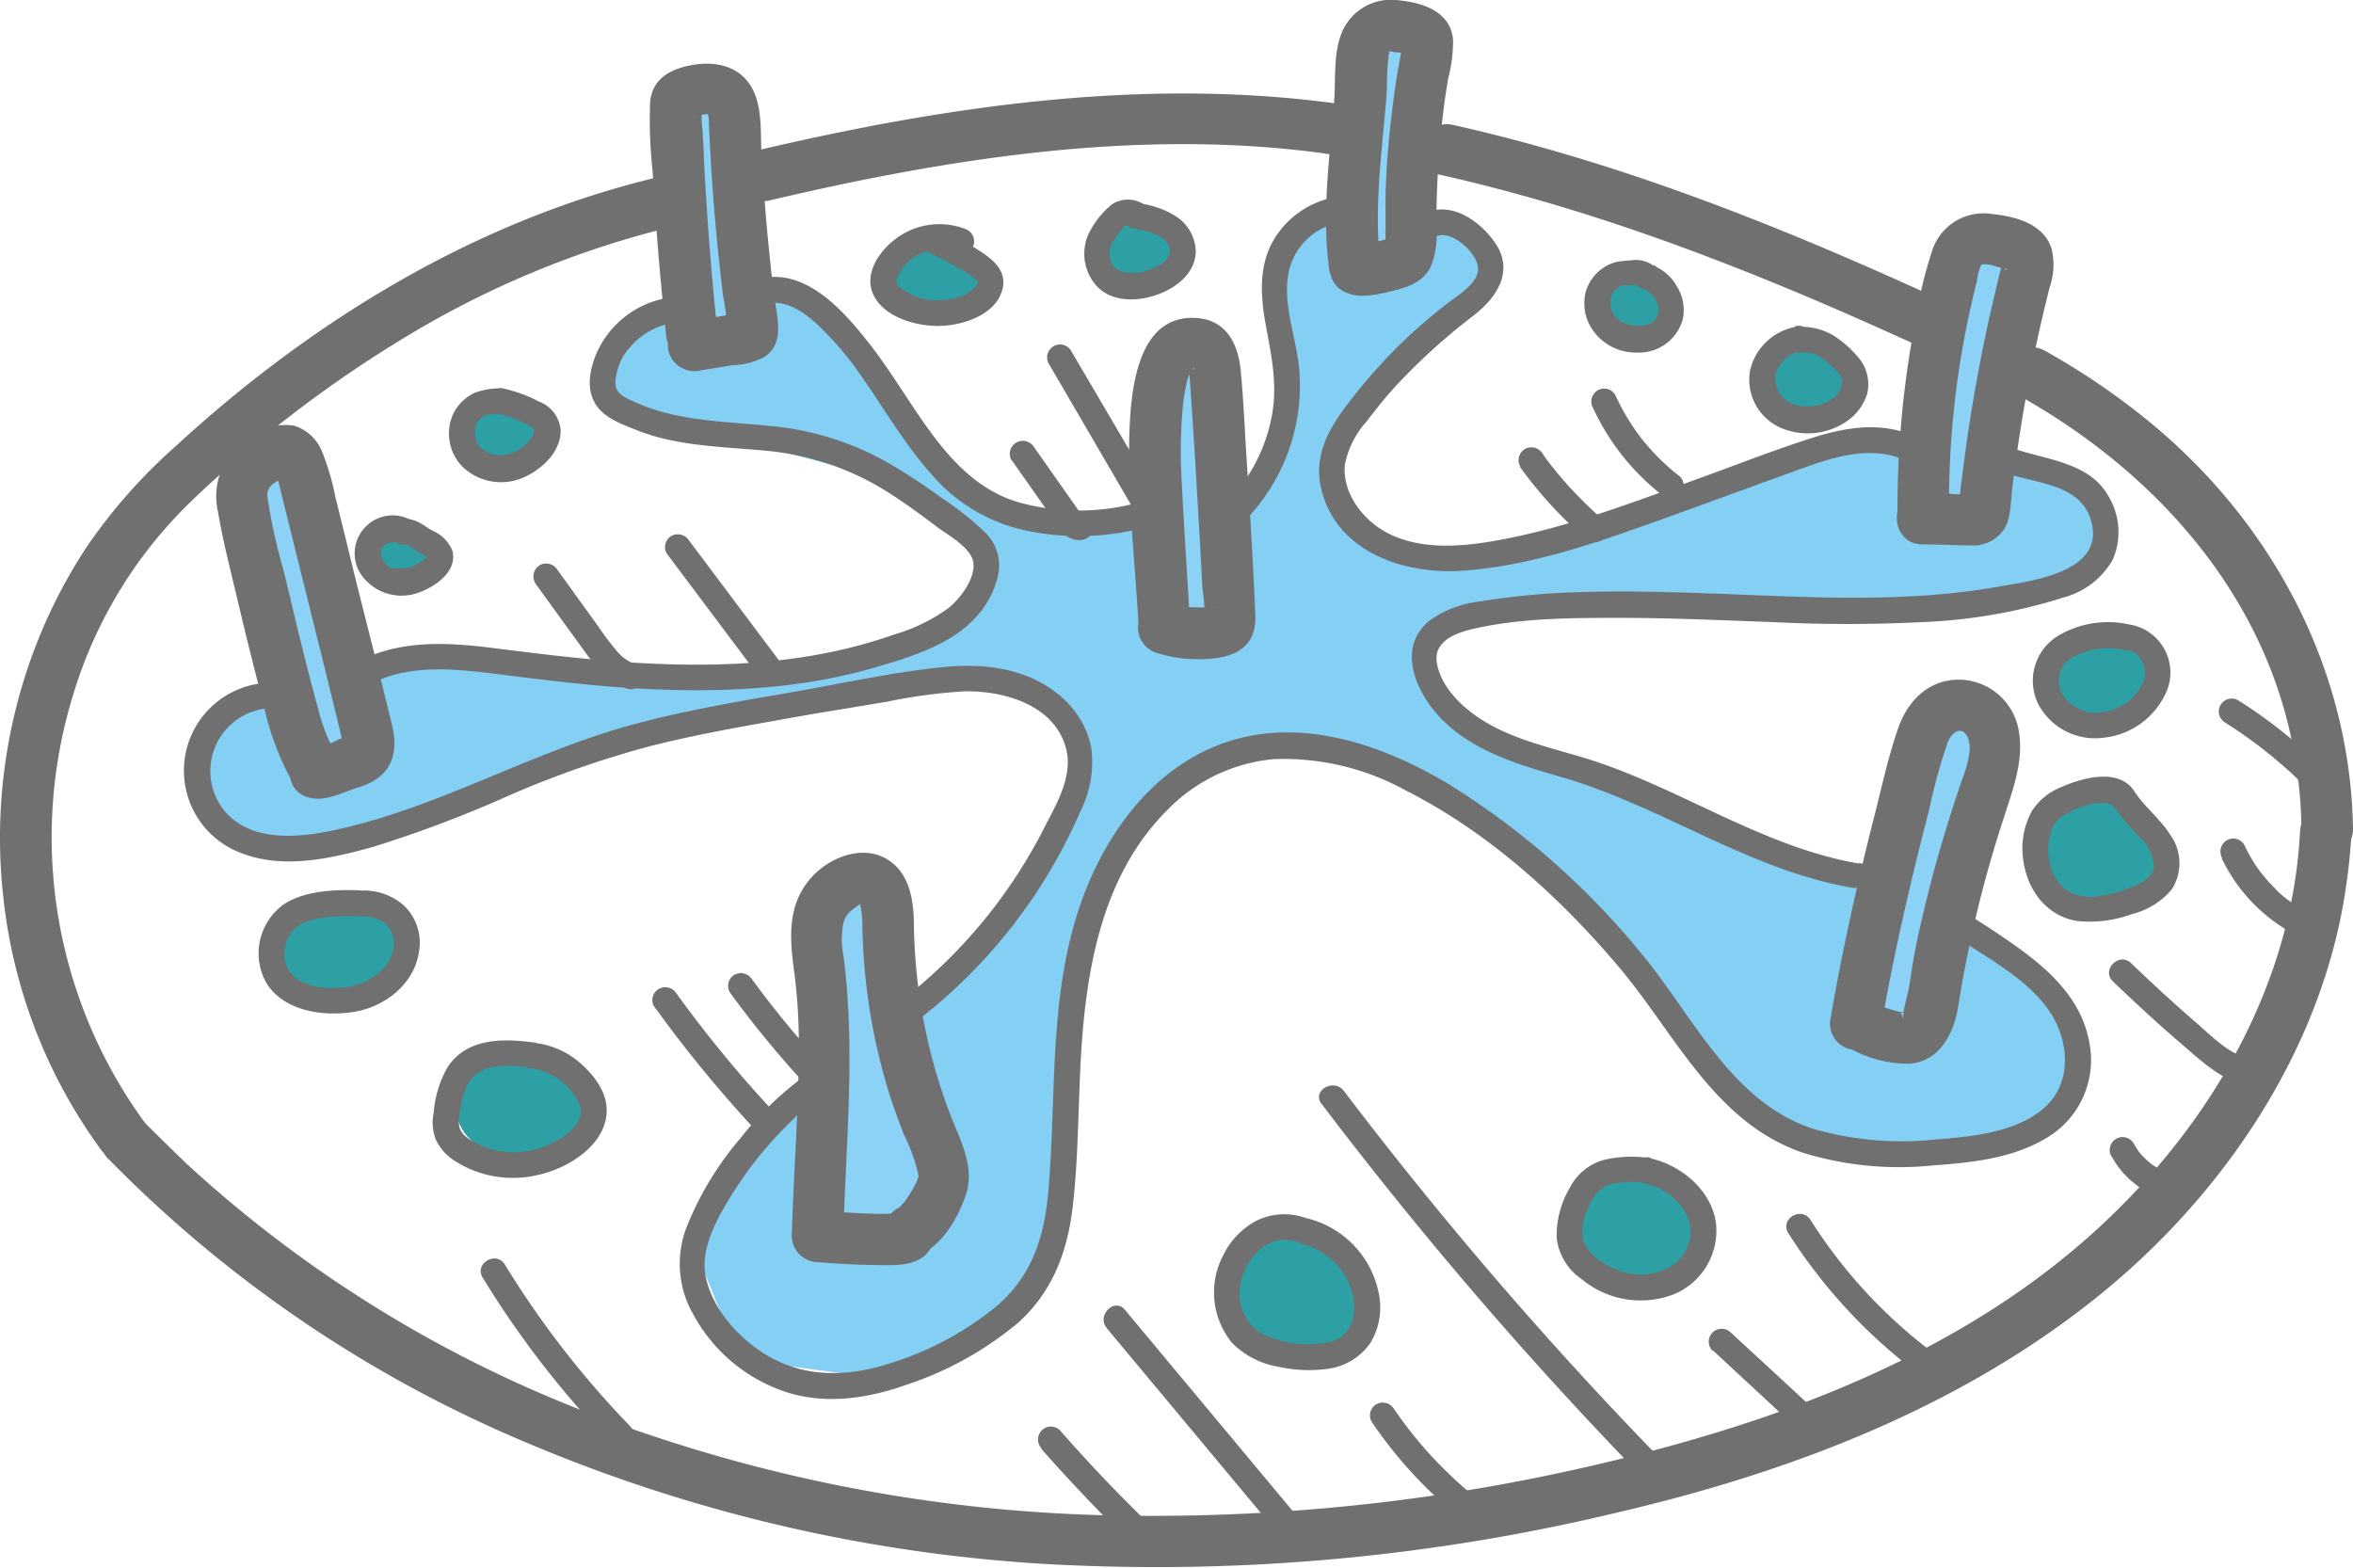 <svg id="Laag_1" data-name="Laag 1" xmlns="http://www.w3.org/2000/svg" viewBox="0 0 228.26 152.07"><defs><style>.cls-1{fill:#84d0f5;}.cls-2{fill:#2ca0a5;}.cls-3{fill:#8bd2f6;}.cls-4{fill:#707070;}</style></defs><polygon class="cls-1" points="80.84 104.34 70.62 113.45 67.28 120.78 71.73 131.89 86.62 133.89 96.62 128.56 101.51 121.45 106.01 86.92 116.51 74.59 125.95 72.34 141.51 77.45 155.67 89.34 167.34 105.67 175.34 111.34 196.51 110.67 201.62 103.22 198.06 94.22 189.84 90 180.51 85 140.73 69.45 138.17 64.45 142.73 59.23 182.28 59 199.28 56.45 203.17 53.89 202.95 48.56 195.95 44.78 178.62 43 142.84 54.34 132.28 52.45 129.06 44.67 134.62 36.23 144.28 27.78 143.17 22.67 128.4 20.34 123.51 27 125.06 37.78 120.28 50.23 106.4 50.89 93.06 47.89 80.28 30.23 74.4 28.56 61.95 32 58.4 38.23 62.28 41.45 71.51 42.67 86.62 46.67 94.4 52.56 94.62 58.89 82.95 64.78 57.95 65.45 40.4 63.45 23.17 68.56 19.17 73.89 21.62 81 29.62 82.78 44.62 78.89 62.84 71.34 89.06 65.67 99.95 67.11 104.06 71.45 104.17 78.67 97.95 89 80.84 104.34"/><ellipse class="cls-2" cx="51.09" cy="107.5" rx="6.83" ry="5.08"/><ellipse class="cls-2" cx="32.84" cy="92.17" rx="6.83" ry="5.08"/><ellipse class="cls-2" cx="125.54" cy="125.82" rx="7.08" ry="5.85"/><ellipse class="cls-2" cx="158.73" cy="119.71" rx="6.83" ry="5.4"/><ellipse class="cls-2" cx="203.15" cy="82.6" rx="6.14" ry="5.4"/><ellipse class="cls-2" cx="204.09" cy="65.99" rx="4.97" ry="5.01"/><ellipse class="cls-2" cx="175.1" cy="36.88" rx="3.65" ry="3.68"/><ellipse class="cls-2" cx="158.32" cy="29.77" rx="3.65" ry="3.68"/><ellipse class="cls-2" cx="110.55" cy="24.21" rx="3.65" ry="3.68"/><ellipse class="cls-2" cx="90.95" cy="26.54" rx="4.39" ry="3.68"/><ellipse class="cls-2" cx="48.45" cy="41.88" rx="4.39" ry="3.68"/><ellipse class="cls-2" cx="38.71" cy="54.1" rx="3.26" ry="2.74"/><rect class="cls-3" x="184.4" y="70.47" width="6.33" height="28.57" transform="translate(21.17 -36.36) rotate(11.71)"/><rect class="cls-3" x="111.95" y="34.56" width="6.44" height="26"/><rect class="cls-3" x="187.95" y="23.89" width="6.44" height="26"/><rect class="cls-3" x="131.29" y="2.23" width="6.44" height="23.33"/><rect class="cls-3" x="65.29" y="10" width="6.44" height="23.33"/><rect class="cls-3" x="26.14" y="45.59" width="6.44" height="28.3" transform="translate(-8.38 4.89) rotate(-8.44)"/><rect class="cls-3" x="80.06" y="87.23" width="6.33" height="31.78"/><rect class="cls-3" x="83.06" y="105.45" width="6.33" height="14"/><path class="cls-4" d="M51.77,101.2c-3-.41-6.52-.48-8.41,2.37A10.57,10.57,0,0,0,42,108a4.56,4.56,0,0,0,.21,2.61,4.85,4.85,0,0,0,1.73,2A10.48,10.48,0,0,0,52.29,114c2.79-.64,6.32-2.83,6.49-6,.1-1.91-1.18-3.61-2.55-4.8a8.05,8.05,0,0,0-4.83-2c-1.61-.11-1.6,2.39,0,2.5a5.95,5.95,0,0,1,4.83,3.71c.48,2-2.45,3.59-4,4.06a8.12,8.12,0,0,1-5.93-.42c-.93-.47-1.92-1-1.85-2.21a10.67,10.67,0,0,1,.69-3.25c1-2.4,3.81-2.25,6-2a1.3,1.3,0,0,0,1.54-.87,1.26,1.26,0,0,0-.88-1.54Z" transform="translate(0.07 -0.06)"/><path class="cls-4" d="M34.88,86.43c-2.43-.08-5.39,0-7.48,1.4a5.85,5.85,0,0,0-1.58,7.67c1.75,2.7,5.53,3.19,8.46,2.72s5.79-2.63,6.28-5.75a5,5,0,0,0-1.45-4.57,5.9,5.9,0,0,0-4.42-1.43,1.25,1.25,0,0,0,0,2.5c1.81-.16,3.6.8,3.45,2.82S36,95.33,34,95.73s-4.68.25-5.93-1.34A3,3,0,0,1,27.56,92a3.75,3.75,0,0,1,.49-1.29,2.74,2.74,0,0,1,.67-.74c1.67-1.09,4.17-1.08,6.16-1,1.61,0,1.6-2.45,0-2.5Z" transform="translate(0.07 -0.06)"/><path class="cls-4" d="M195.79,38.44c11.89,6.64,21.89,17.06,25.7,30.37a44.86,44.86,0,0,1,1.7,11.63c.05,3.22,5.05,3.23,5,0-.25-15.24-7.59-29.22-19.2-39a68.62,68.62,0,0,0-10.68-7.35c-2.81-1.57-5.34,2.74-2.52,4.31Z" transform="translate(0.07 -0.06)"/><path class="cls-4" d="M139.56,17c16,3.58,31.22,9.64,46.07,16.43a2.57,2.57,0,0,0,3.42-.89,2.51,2.51,0,0,0-.9-3.42c-15.23-7-30.87-13.27-47.26-16.94-3.13-.7-4.47,4.12-1.33,4.82Z" transform="translate(0.07 -0.06)"/><path class="cls-4" d="M74.6,19.5c17.43-4.1,35.81-7,53.71-4.57a2.57,2.57,0,0,0,3.07-1.74,2.51,2.51,0,0,0-1.74-3.08c-18.85-2.57-38,.25-56.37,4.57-3.13.73-1.81,5.56,1.33,4.82Z" transform="translate(0.07 -0.06)"/><path class="cls-4" d="M13.92,108.89A46.94,46.94,0,0,1,7,67.54a43.59,43.59,0,0,1,11.63-19A118.47,118.47,0,0,1,38.78,33.05a91.66,91.66,0,0,1,26-10.91c3.12-.75,1.8-5.58-1.33-4.82C45.92,21.56,30.15,31.23,17,43.32A52.89,52.89,0,0,0,8.42,53,50.49,50.49,0,0,0,3.05,63.64,51.67,51.67,0,0,0,.21,86.7,50.6,50.6,0,0,0,9.6,111.42a2.57,2.57,0,0,0,3.42.89,2.52,2.52,0,0,0,.9-3.42Z" transform="translate(0.07 -0.06)"/><path class="cls-4" d="M10.45,112.49a123.71,123.71,0,0,0,40.13,27.34,152,152,0,0,0,50.73,11.95,191.6,191.6,0,0,0,55.85-5.07c16.57-3.89,32.9-10.12,46.27-20.88,12.07-9.7,21.6-23.7,24-39.19a58.6,58.6,0,0,0,.62-5.91c.16-3.22-4.84-3.21-5,0-.74,14.84-8.7,28.43-19.44,38.35-11.9,11-27.29,17.43-42.76,21.55a189,189,0,0,1-53.12,6.44,150,150,0,0,1-49.88-9.63A122.3,122.3,0,0,1,18.08,113Q16,111,14,109c-2.24-2.32-5.77,1.22-3.54,3.53Z" transform="translate(0.07 -0.06)"/><path class="cls-4" d="M86,118.39c-.12.23,0,.15.21-.23a1.51,1.51,0,0,1,.73-.43c-.15,0-.3.09-.46.11l.67-.09a29,29,0,0,1-3.84,0c-1.36-.06-2.72-.14-4.07-.25a2.5,2.5,0,0,0-2.5,2.5,2.57,2.57,0,0,0,2.5,2.5c1.8.15,3.6.25,5.4.28,2,0,4.64.3,5.68-1.83A2.5,2.5,0,0,0,86,118.39Z" transform="translate(0.07 -0.06)"/><path class="cls-4" d="M81.75,119.57c.26-9,1.17-17.86,0-26.81a8.15,8.15,0,0,1,0-3.19c.26-.91.82-1.24,1.54-1.76.52-.38.11.16,0-.31A9.21,9.21,0,0,1,83.59,90a58.22,58.22,0,0,0,2.49,15.78c.45,1.48,1,2.95,1.55,4.39a16.38,16.38,0,0,1,1.42,4c0,.14-.06.4,0-.08a4.68,4.68,0,0,1-.24.72l-.57,1c-.19.31-.43.67-.58.86l-.45.49c-.38.37.24-.12-.16.1-2.81,1.57-.29,5.89,2.53,4.32,1.94-1.08,3.29-3.45,4-5.47,1-2.76-.48-5.39-1.47-7.93A53.68,53.68,0,0,1,88.59,90c0-2.47-.35-5.35-2.77-6.68s-5.67,0-7.39,2.11c-2.2,2.67-1.87,5.92-1.43,9.11a53.32,53.32,0,0,1,.42,7c0,6-.49,12.06-.67,18.09-.09,3.22,4.91,3.22,5,0Z" transform="translate(0.07 -0.06)"/><path class="cls-4" d="M32.46,73.12a17.27,17.27,0,0,1-1.68-4.37c-.61-2.17-1.16-4.37-1.71-6.57S28,57.64,27.43,55.37a53.75,53.75,0,0,1-1.54-7,1.32,1.32,0,0,1,.54-1.38,8,8,0,0,1,.69-.43c.08,0,.36-.14.41-.22.35-.14.22-.24-.41-.32-.54-.34-.7-.37-.49-.07,0,.18.26.7.32.9.14.52.26,1,.39,1.56L28.23,52l3.53,14.21,1,4.1c.06.23.44,1.93.48,1.92s.49-.61.31-.4c.24-.3.36-.26.22-.31-.36-.1-1.33.47-1.68.6s-.76.27-1.14.38c-.11,0-.24,0-.35.09-.39.16.28,0,.54,0-3.09-.9-4.41,3.92-1.33,4.82,1.69.5,3.42-.53,5-1,2.94-.93,3.87-3.06,3.15-6-1.44-6-3-11.88-4.43-17.82l-1.07-4.34a24.59,24.59,0,0,0-1.29-4.39,4.33,4.33,0,0,0-2.69-2.5,5.59,5.59,0,0,0-4.3,1.1,6.67,6.67,0,0,0-3.11,7.21c.49,2.92,1.25,5.82,1.93,8.7q1.16,4.93,2.45,9.84a27.58,27.58,0,0,0,2.7,7.45c1.68,2.74,6,.23,4.31-2.52Z" transform="translate(0.07 -0.06)"/><path class="cls-4" d="M115.38,60.68c-.27-4.6-.57-9.21-.81-13.81a49.07,49.07,0,0,1,.06-6.86,19.8,19.8,0,0,1,.46-3,3.76,3.76,0,0,1,.41-1c.06-.1.29-.31.31-.16s-.65-.18-.6-.23.12.92.12,1c.09,1.13.16,2.27.24,3.41.15,2.28.3,4.56.43,6.84s.27,4.55.39,6.83q.1,1.71.18,3.42a13.65,13.65,0,0,1,.16,3.12l.64-1.1c.28-.3.62-.1.16-.17s.34,0-.07,0a13.33,13.33,0,0,1-1.55,0,7.45,7.45,0,0,1-2.43-.39,2.52,2.52,0,0,0-3.08,1.74,2.57,2.57,0,0,0,1.75,3.08,13.23,13.23,0,0,0,5.31.55c2.55-.2,4.36-1.37,4.25-4.16-.22-5.29-.55-10.59-.89-15.87-.16-2.64-.28-5.29-.53-7.91s-1.41-4.85-4.17-5.09c-6-.52-6.53,7.33-6.64,11.54-.15,6,.55,12.18.9,18.22.19,3.2,5.19,3.22,5,0Z" transform="translate(0.07 -0.06)"/><path class="cls-4" d="M69.55,32.46q-.61-5.7-1-11.42c-.13-1.87-.24-3.74-.34-5.6,0-1-.1-1.95-.14-2.93a8,8,0,0,1,0-2.24l-.64,1.11c-.46.16-.48.18-.06,0l.67-.17a2.16,2.16,0,0,1,.71-.06c-.09,0-.27-.28-.2-.16a2.5,2.5,0,0,1,.14,1.08c.12,2.24.23,4.48.4,6.72s.37,4.47.61,6.7c.12,1.12.25,2.23.38,3.34a17.31,17.31,0,0,1,.38,3.42L70.78,31l.08-.12L72,30.28a30.69,30.69,0,0,1-5.44.86,2.51,2.51,0,0,0-1.75,3.07A2.58,2.58,0,0,0,67.86,36L71,35.49a6.94,6.94,0,0,0,3.14-.84c2-1.37,1.12-4,.87-6Q74.19,21.85,73.8,15c-.11-2.07.11-4.47-.9-6.36C71.8,6.57,69.54,6,67.38,6.32S63.25,7.53,63,9.91a44.73,44.73,0,0,0,.24,6.74q.45,7.92,1.3,15.81a2.58,2.58,0,0,0,2.5,2.5,2.51,2.51,0,0,0,2.5-2.5Z" transform="translate(0.07 -0.06)"/><path class="cls-4" d="M133.86,25.86c-.58-4.59-.1-9.17.33-13.75.11-1.16.21-2.31.29-3.47a24,24,0,0,1,.16-3.18,1.63,1.63,0,0,1,.21-.55c-.27.5-.39,0,0,.14.65.18,1.4,0,2,.47l-.9-.89c0,.06-.36,1.9-.44,2.37-.21,1.33-.4,2.67-.56,4-.32,2.61-.53,5.24-.61,7.87,0,1.28,0,2.56,0,3.84,0,.06,0,1,0,1s.79-1,.52-.59.15,0,0,0a12.68,12.68,0,0,1-2,.5c-.2,0-.32,0-.05,0a3,3,0,0,1-.43,0,1.62,1.62,0,0,0-.44,0c-.21.07.5.1.24,0A2.52,2.52,0,0,0,129,25.45a2.55,2.55,0,0,0,1.74,3.07c1.23.51,3,.07,4.21-.22,1.51-.35,3.1-.9,3.79-2.4a8.33,8.33,0,0,0,.54-3.64c0-1.27,0-2.55.06-3.83.09-2.48.29-5,.59-7.42.13-1.12.3-2.24.49-3.35a14.64,14.64,0,0,0,.47-3.77c-.28-2.76-3-3.59-5.37-3.81a5.16,5.16,0,0,0-5.3,2.86c-1,2.11-.69,4.74-.87,7-.42,5.31-1.19,10.59-.52,15.91a2.57,2.57,0,0,0,2.5,2.5,2.52,2.52,0,0,0,2.5-2.5Z" transform="translate(0.07 -0.06)"/><path class="cls-4" d="M182.35,100.05c.82-4.79,1.82-9.54,2.94-14.26.57-2.43,1.18-4.86,1.81-7.28A53.37,53.37,0,0,1,188.9,72c.35-.86,1.28-1.55,1.84-.55.75,1.36-.3,3.69-.73,5A134,134,0,0,0,185.9,91.3q-.42,2.08-.72,4.2c-.13.92-.47,1.9-.59,2.75-.17,1.16-.14.24-.17.21-.46-.43,1.25.12.33-.18-.25-.08-.45,0-.93-.16a9.09,9.09,0,0,1-2.18-.83c-2.81-1.58-5.34,2.74-2.53,4.31a11.46,11.46,0,0,0,6.09,1.65c2.94-.25,4.3-3,4.7-5.62a117.34,117.34,0,0,1,4.43-18.28c.85-2.67,1.91-5.4,1.46-8.25A5.94,5.94,0,0,0,190.22,66c-3.05-.13-5.18,1.93-6.14,4.67s-1.55,5.52-2.25,8.27c-1.67,6.54-3.16,13.14-4.3,19.8a2.56,2.56,0,0,0,1.74,3.07,2.53,2.53,0,0,0,3.08-1.74Z" transform="translate(0.07 -0.06)"/><path class="cls-4" d="M189,49.69a88.63,88.63,0,0,1,1-14q.51-3.29,1.26-6.52c.14-.62.29-1.23.45-1.84a4.93,4.93,0,0,1,.46-1.67c.22-.27-.07.07-.07.07a2.41,2.41,0,0,1,.76,0c.45.05.93.31,1.37.32l.32.1c0,.21-.14,0-.35-.52-.09,0-.66,2.55-.72,2.79q-.8,3.31-1.44,6.66-.69,3.59-1.23,7.2c-.17,1.18-.33,2.37-.48,3.55-.09.65-.16,1.29-.24,1.94,0,.32-.07.64-.11,1s0,.19.21-.19l1.1-.65a8.34,8.34,0,0,1-2.34,0l-2.6-.06c-3.22-.08-3.21,4.92,0,5,1.56,0,3.13.1,4.69.1a3.62,3.62,0,0,0,3.29-1.55c.69-1.11.64-2.59.79-3.84a155.15,155.15,0,0,1,2.74-15.89c.29-1.26.59-2.52.91-3.78a6.65,6.65,0,0,0,.18-3.72c-.76-2.43-3.53-3.14-5.78-3.37a5.24,5.24,0,0,0-5.75,3.39,44.63,44.63,0,0,0-1.76,7.41A95.74,95.74,0,0,0,184,49.69c0,3.22,5,3.23,5,0Z" transform="translate(0.07 -0.06)"/><path class="cls-4" d="M127.23,118.49a6.13,6.13,0,0,0-5.43,0,7.52,7.52,0,0,0-3.26,3.45,7.71,7.71,0,0,0,.89,8.37,8.15,8.15,0,0,0,4.48,2.33,13.59,13.59,0,0,0,4.84.21,6,6,0,0,0,4.1-2.48,6.66,6.66,0,0,0,.86-4.7,9.37,9.37,0,0,0-6.94-7.41,1.26,1.26,0,0,0-.67,2.42,7,7,0,0,1,4.84,4.22c.73,2,.47,4.55-1.79,5.29a10.09,10.09,0,0,1-7.06-.89,4.59,4.59,0,0,1-1.71-5.13c.61-2.42,3-4.68,5.58-3.53a1.29,1.29,0,0,0,1.71-.45,1.25,1.25,0,0,0-.44-1.71Z" transform="translate(0.07 -0.06)"/><path class="cls-4" d="M159.61,112.36a11.71,11.71,0,0,0-4.13.23,5.32,5.32,0,0,0-3.28,2.72,9.18,9.18,0,0,0-1.26,4.86,5.64,5.64,0,0,0,2.45,4,8.94,8.94,0,0,0,8.91,1.45,6.67,6.67,0,0,0,4.08-7c-.48-3.14-3.38-5.53-6.36-6.19-1.57-.35-2.23,2-.66,2.41a6,6,0,0,1,4.36,3.43,3.93,3.93,0,0,1-1.79,4.69,5.94,5.94,0,0,1-6.1-.19,4.78,4.78,0,0,1-2.27-2.21,5,5,0,0,1,.53-3.49,3.32,3.32,0,0,1,2.06-2.12,10,10,0,0,1,3.46-.14,1.26,1.26,0,0,0,1.25-1.25,1.28,1.28,0,0,0-1.25-1.25Z" transform="translate(0.07 -0.06)"/><path class="cls-4" d="M206.7,76.44c-1.72-1.85-5-.84-7,.06A5.89,5.89,0,0,0,197,78.81a7.6,7.6,0,0,0-.83,4.44c.32,3,2.2,5.69,5.3,6.16a11.8,11.8,0,0,0,5.32-.69,7.24,7.24,0,0,0,3.81-2.37,4.69,4.69,0,0,0-.12-5.28c-1-1.59-2.54-2.74-3.55-4.32-.86-1.35-3-.1-2.15,1.26a25.06,25.06,0,0,0,2.76,3.32,4,4,0,0,1,1.34,2.81c-.12,1-1.08,1.52-1.9,1.87a12.91,12.91,0,0,1-3.67,1,4.14,4.14,0,0,1-3.1-.74,4.48,4.48,0,0,1-1.42-2.41,5.64,5.64,0,0,1,.05-2.94,3.21,3.21,0,0,1,.59-1.2,2.49,2.49,0,0,1,.81-.62A8.67,8.67,0,0,1,203.15,78a5.06,5.06,0,0,1,1.31,0c-.22,0,.27.08.35.11-.24-.1,0,0,0,0s.06,0-.05,0l.14.14c1.1,1.18,2.86-.59,1.77-1.76Z" transform="translate(0.07 -0.06)"/><path class="cls-4" d="M206.65,60.68a9.46,9.46,0,0,0-7.2,1.14,5.12,5.12,0,0,0-1.81,6.51,6.23,6.23,0,0,0,6.33,3.3A7.5,7.5,0,0,0,210.16,67a4.72,4.72,0,0,0-3.73-6.37,1.26,1.26,0,0,0-1.25,1.25,1.28,1.28,0,0,0,1.25,1.25,1.79,1.79,0,0,1,.7.33,2.57,2.57,0,0,1,.58.75A3,3,0,0,1,208,65a2.49,2.49,0,0,1-.16,1.2,4.92,4.92,0,0,1-3.8,2.92,3.82,3.82,0,0,1-4-1.64,2.67,2.67,0,0,1-.34-1.9A2.36,2.36,0,0,1,200.72,64a7,7,0,0,1,5.26-.89,1.25,1.25,0,0,0,.67-2.41Z" transform="translate(0.07 -0.06)"/><path class="cls-4" d="M174.06,31.78A5.57,5.57,0,0,0,169.7,36a5.1,5.1,0,0,0,2.86,5.51,6.66,6.66,0,0,0,6.57-.62,5,5,0,0,0,1.94-2.66,4,4,0,0,0-.84-3.46,10.18,10.18,0,0,0-2.54-2.22,6.07,6.07,0,0,0-3.23-.78,1.25,1.25,0,1,0,0,2.5h.61l.31,0c-.06,0-.22-.05,0,0l.42.1.19.06c.27.09-.15-.09.07,0a7.18,7.18,0,0,1,.8.5c-.2-.15.16.14.2.17l.49.43a6.71,6.71,0,0,1,.8.8,3.59,3.59,0,0,1,.27.49c0-.07,0-.07,0,.1.1.36,0-.15,0,.18v.24c0,.25,0,.08,0,0l-.06.23c-.07.34.06-.09,0,.1a3.77,3.77,0,0,1-.28.48s.13-.14,0,.05-.17.19-.27.28a3.62,3.62,0,0,1-1.75.9,4.44,4.44,0,0,1-2,0,2.88,2.88,0,0,1-1.59-1c.1.13-.14-.2-.12-.18l-.13-.21c0-.07-.07-.15-.11-.22.08.16,0,0,0-.05s-.1-.36-.15-.54,0,.18,0,0,0-.25,0-.37a1.93,1.93,0,0,1,0-.24q0-.13,0,0a1.16,1.16,0,0,1,0-.18,2.17,2.17,0,0,1,.07-.24c0-.08,0-.08,0,0l.08-.18a4.65,4.65,0,0,1,.34-.56s.17-.24.09-.14l.19-.21.18-.17s.27-.24.2-.19.1-.06.13-.08l.31-.19.21-.11h0l.17-.06a4.58,4.58,0,0,1,.64-.15,1.25,1.25,0,0,0,.87-1.54,1.28,1.28,0,0,0-1.54-.87Z" transform="translate(0.07 -0.06)"/><path class="cls-4" d="M160.31,25.82a2.85,2.85,0,0,0-2.17-.5,11.22,11.22,0,0,0-1.3.13,3.88,3.88,0,0,0-1.37.59,4.15,4.15,0,0,0-1.72,2.38,4.59,4.59,0,0,0,.3,3,5.08,5.08,0,0,0,4.73,2.84,4.39,4.39,0,0,0,4.4-3.26,4.32,4.32,0,0,0-.61-3.21A4.59,4.59,0,0,0,160,25.71a1.26,1.26,0,0,0-1.54.87,1.29,1.29,0,0,0,.88,1.54l.23.07c.17.06-.26-.14,0,0l.16.1s.27.18.11.06.09.08.1.09l.14.14.16.18c.06.07,0,.05,0-.06l.12.16c.07.12.15.23.21.35a1,1,0,0,1,.12.23c0,.07.11.28,0,0,0,.14.08.28.12.42s0-.3,0,0a2.71,2.71,0,0,1,0,.29.61.61,0,0,1,0,.19l0-.14a1.06,1.06,0,0,1,0,.19c0,.13-.07.25-.11.37.09-.26,0-.06,0,0l-.12.21c-.11.19,0,0,0,0a2.09,2.09,0,0,1-.2.22s-.3.23-.06.06l-.17.11-.17.11s-.35.15-.07,0l-.39.13-.25.06c-.32.06.13,0-.12,0h-.71c-.07,0-.24,0,0,0a4,4,0,0,1-.5-.11l-.2-.06s-.35-.14-.08,0a4.78,4.78,0,0,1-.45-.23c-.08,0-.36-.26-.16-.09l-.37-.34-.13-.16c.19.23,0,0-.07-.1s-.14-.26-.21-.4c.12.25,0,.05,0,0s-.05-.16-.07-.24a1.29,1.29,0,0,0,0-.19c0-.24,0,0,0,0a1.67,1.67,0,0,1,0-.59c0-.12,0-.13,0,0,0-.06,0-.18,0-.24a2.09,2.09,0,0,1,.08-.23s-.12.23,0,0a2.22,2.22,0,0,1,.25-.42s-.17.18,0,0l.2-.21c.22-.21-.14.09,0,0l.24-.15a2.39,2.39,0,0,0,.22-.12c-.24.14,0,0,.06,0l.19-.06.19,0c-.16,0-.19,0-.09,0a4.9,4.9,0,0,0,.54,0l.77-.06c.07,0,.29.06-.16,0,.18,0,.09.11,0,0a3.29,3.29,0,0,0,.44.28,1.27,1.27,0,0,0,1.71-.45,1.28,1.28,0,0,0-.45-1.71Z" transform="translate(0.07 -0.06)"/><path class="cls-4" d="M110.88,19.87a2.85,2.85,0,0,0-3.06,0,8.29,8.29,0,0,0-2,2.34,4.67,4.67,0,0,0,.32,5.39c1.41,1.76,3.93,1.76,5.89,1.1s3.88-2.1,3.9-4.31a4.19,4.19,0,0,0-1.87-3.31,8.62,8.62,0,0,0-3.56-1.28,1.28,1.28,0,0,0-1.54.88,1.26,1.26,0,0,0,.88,1.53c.4.08.81.16,1.21.26l.66.19.26.09c-.16-.06.17.08.2.1a4.15,4.15,0,0,1,.53.32c-.17-.12.15.12.2.18l.2.21c.14.16-.13-.23.06.07l.12.2c0,.06.12.32.06.12a2.13,2.13,0,0,0,.08.27c.06.17,0-.25,0,.07v.21c0,.23,0,0,0,0l-.06.25c0,.07-.12.27,0,0a3.91,3.91,0,0,1-.26.44c.15-.21,0,0,0,0l-.18.19c-.06.06-.35.3-.16.16a6.13,6.13,0,0,1-1,.57s-.33.13-.16.07-.17.06-.16.05l-.41.13c-.21.06-.43.12-.64.16l-.26,0-.19,0c-.22,0-.43,0-.65,0,0,0-.25,0,0,0l-.25-.05a1.58,1.58,0,0,1-.31-.09c-.21-.07.23.14-.12,0l-.16-.1c-.06,0-.28-.22-.06,0L108,26c-.05-.06-.1-.18,0,0l-.1-.16c0-.06-.25-.51-.14-.21,0-.15-.1-.3-.14-.46s0-.12-.05-.18c-.07-.29,0,.17,0,0s0-.29,0-.43a1.93,1.93,0,0,0,0-.24c0-.18-.07.29,0,0s.08-.31.13-.46,0,0,0,0,.08-.17.13-.25.26-.39.39-.58l.35-.49c.14-.2,0-.06,0,0a2.52,2.52,0,0,1,.21-.25,1.54,1.54,0,0,1,.17-.19s.26-.24.12-.12.09-.05.1-.06c.18-.14-.22,0,0,0,0,0,.15-.05.16,0-.19,0-.21,0-.07,0h.09c-.3,0-.06,0,0,0s.07,0,0,0l.22.11a1.25,1.25,0,1,0,1.26-2.15Z" transform="translate(0.07 -0.06)"/><path class="cls-4" d="M93.51,22.25a7,7,0,0,0-6,.52c-1.9,1.09-4,3.68-2.8,6,1.09,2.1,4.12,2.94,6.31,2.91s5.46-1,6.14-3.5c.46-1.65-.65-2.75-1.91-3.59a27.71,27.71,0,0,0-3.92-2.17,1.28,1.28,0,0,0-1.71.45,1.27,1.27,0,0,0,.45,1.71A27.14,27.14,0,0,1,92.78,26a8,8,0,0,1,2,1.35s0,.23,0,.09.11-.12,0,.08a2.94,2.94,0,0,1-.21.36,2.59,2.59,0,0,1-.72.57,5.81,5.81,0,0,1-2.23.7,5.63,5.63,0,0,1-4.46-1.28c-.16-.17-.29-.31-.27-.52a2.79,2.79,0,0,1,.46-1.06A4.34,4.34,0,0,1,88.64,25a4.46,4.46,0,0,1,4.21-.34,1.26,1.26,0,0,0,1.54-.87,1.29,1.29,0,0,0-.88-1.54Z" transform="translate(0.07 -0.06)"/><path class="cls-4" d="M48.41,37.73a7.35,7.35,0,0,0-2.47.45A4.47,4.47,0,0,0,44,40a4.59,4.59,0,0,0,.89,5.43,5.42,5.42,0,0,0,5.56,1.06c1.86-.71,3.89-2.51,3.87-4.67a3.24,3.24,0,0,0-2.09-2.8,14.23,14.23,0,0,0-3.46-1.27,1.27,1.27,0,0,0-1.54.87,1.28,1.28,0,0,0,.87,1.54,11.75,11.75,0,0,1,1.2.32l.52.18.26.1c.41.16-.19-.09.21.09s.7.33,1,.52l.24.15s.2.13,0,0l.17.15c.09.1.1.12.05,0s-.05,0,0,.07c0-.11,0-.1,0,0,0-.22,0-.05,0,0,0,.23,0,.08,0,0a2.46,2.46,0,0,1-.07.29s-.1.26,0,.14l-.06.13-.16.26-.11.16c.1-.13-.15.17-.13.15l-.16.18a3.61,3.61,0,0,1-.35.33l-.18.16c.16-.13,0,0-.09.05s-.33.21-.51.31l-.21.1c-.2.09.27-.08-.09,0a3.88,3.88,0,0,1-.45.14c-.05,0-.5.1-.25.07a3.62,3.62,0,0,1-.57,0l-.29,0c-.19,0,.19,0,0,0s-.33-.07-.5-.13l-.21-.07s.21.1,0,0-.34-.18-.5-.28l-.18-.13c.18.14,0,0,0,0s-.24-.23-.35-.36.13.24,0-.06l-.12-.19-.09-.19c.12.23,0-.06,0-.11a2.73,2.73,0,0,1-.1-.41c.05.23,0,.07,0,0s0-.18,0-.27,0-.14,0-.22,0-.26,0-.1,0-.14,0-.15a2.33,2.33,0,0,1,.07-.25c0-.07.13-.27,0,0l.12-.23c.05-.07.09-.15.15-.22-.11.14,0,0,0,0l.22-.2s.27-.22.14-.12l.12-.08a1.18,1.18,0,0,0,.19-.11c.13-.1-.28.08,0,0l.18-.06.19,0c.22-.05-.22,0-.06,0,.34,0,.71-.06,1-.09A1.3,1.3,0,0,0,49.66,39c0-.62-.56-1.33-1.25-1.25Z" transform="translate(0.07 -0.06)"/><path class="cls-4" d="M39.74,50.48a3.69,3.69,0,0,0-4.29,5.91,4.77,4.77,0,0,0,5,1.19c1.66-.56,3.93-2.09,3.35-4.14a3.64,3.64,0,0,0-2-1.94c-.36-.21-.7-.47-1.06-.67a3.8,3.8,0,0,0-1.67-.49,1.25,1.25,0,0,0,0,2.5c.26,0,.06,0,0,0l.2,0c.21,0,0,0,0,0l.17.09c.26.14.5.32.74.48l.7.41.29.17.16.1c.24.16-.16-.17,0,0a1.35,1.35,0,0,1,.12.12s-.2-.22-.05-.05.11.24,0-.08c0,.06.06.27,0-.08,0,.06,0,.15,0,0s-.09.16,0,0,0,0-.06.08.13-.12,0,0l-.31.29c-.17.16-.05.05,0,0l-.18.13a7,7,0,0,1-.84.48c-.18.08.17,0,0,0l-.21.07a3.6,3.6,0,0,1-.44.12l-.11,0h0a5.23,5.23,0,0,1-.56,0l-.22,0c.06,0,.23,0,0,0A3.59,3.59,0,0,1,38,55.2s-.17-.08,0,0,0,0-.08,0a3,3,0,0,1-.38-.24c.22.16-.07-.07-.13-.13s-.29-.34-.13-.12a4,4,0,0,1-.22-.34l-.09-.17c.08.14,0,.11,0,0a2.62,2.62,0,0,1-.09-.38c0-.17,0,.22,0,0s0-.13,0-.19,0-.26,0-.08,0,0,0,0a1.54,1.54,0,0,0,0-.17c.06-.27-.13.2,0,0l.09-.15s.17-.23.05-.09,0,0,0,0l.16-.15c.17-.17,0,0,0,0s.15-.09.18-.12l.16-.08c.21-.11,0-.06,0,0a1.14,1.14,0,0,1,.43-.11s-.33,0-.07,0h.36c.28,0-.24-.07,0,0,.09,0,.51.19.23.06a1.25,1.25,0,0,0,1.26-2.16Z" transform="translate(0.07 -0.06)"/><path class="cls-4" d="M78.31,104.2a32.33,32.33,0,0,0-6.56,6.29,30.68,30.68,0,0,0-5.21,8.61,9.84,9.84,0,0,0,.65,8.48,15.89,15.89,0,0,0,8.21,7.24c4.07,1.61,8.52,1,12.54-.45a32.89,32.89,0,0,0,10.77-6c3.32-3,4.77-6.87,5.28-11.23.57-4.88.52-9.82.81-14.72.5-8.51,2.1-17.56,8.41-23.82a16.5,16.5,0,0,1,10.33-4.9,24.62,24.62,0,0,1,12.83,3.08C144.31,80.8,151.29,87.13,157,93.9c5.49,6.52,9.27,15.08,17.86,18a31.89,31.89,0,0,0,12.55,1.22c3.69-.26,7.66-.67,10.9-2.58a8.78,8.78,0,0,0,4.32-9.26c-.69-4-3.49-6.77-6.66-9.09-1.49-1.09-3-2.08-4.59-3.09-1.35-.89-2.6,1.27-1.26,2.15,2.86,1.88,6.25,3.72,8.33,6.5,2.28,3,2.7,7.58-.57,10.08-2.77,2.13-6.7,2.49-10.06,2.76a31.13,31.13,0,0,1-11.92-1c-8-2.57-11.69-10.94-16.72-17a75.63,75.63,0,0,0-18.91-16.58c-6.75-4-15.11-6.71-22.72-3.44-6.62,2.84-10.93,9.35-13.07,16-2.81,8.74-2.06,18.11-2.86,27.13-.38,4.35-1.58,8.13-5,11.06A30.54,30.54,0,0,1,86,132.4c-3.84,1.2-7.84,1.31-11.41-.71-2.89-1.64-5.66-4.67-6.24-8-.43-2.55,1.11-5.33,2.38-7.43a37.31,37.31,0,0,1,6-7.47,21.48,21.48,0,0,1,2.83-2.38c1.32-.91.07-3.08-1.26-2.16Z" transform="translate(0.07 -0.06)"/><path class="cls-4" d="M180.24,83.83c-8.92-1.54-16.52-6.78-25-9.72-4.16-1.45-8.79-2.12-12.4-4.8-1.59-1.17-3.22-2.94-3.53-5s1.84-2.84,3.47-3.23C147.44,60,152.44,60,157.16,60c4.92,0,9.85.24,14.77.41a142.14,142.14,0,0,0,14.45,0A52,52,0,0,0,200.18,58a7.74,7.74,0,0,0,4.72-3.68,6.73,6.73,0,0,0-.36-6c-1.83-3.43-6.06-3.62-9.35-4.77-1.52-.53-2.18,1.89-.67,2.41,2.84,1,7,1,8.18,4.35,1.69,5-5,6-8.39,6.57-9.53,1.78-19.32,1.08-28.95.73-4.91-.17-9.83-.27-14.73,0-2.36.15-4.71.4-7,.78a10.43,10.43,0,0,0-5,1.86c-3.38,2.71-1.22,7.28,1.33,9.75,3.15,3.06,7.42,4.27,11.53,5.47,9.65,2.81,18.13,9,28.12,10.71,1.58.27,2.25-2.14.67-2.41Z" transform="translate(0.07 -0.06)"/><path class="cls-4" d="M185.27,42.23c-3.1-1.27-6.46-.67-9.55.31-3.51,1.12-7,2.48-10.42,3.73-6.76,2.45-13.55,5.1-20.67,6.31-3.29.55-7,.78-10.08-.8-2.35-1.22-4.41-3.83-4.16-6.61A8.65,8.65,0,0,1,132.46,41c1-1.31,2-2.57,3.13-3.77a59.46,59.46,0,0,1,7.33-6.59c2.23-1.74,3.87-4.25,2.11-6.93-1.26-1.9-3.76-3.84-6.17-3.21a1.25,1.25,0,0,0,.66,2.41c1.48-.39,4.09,2,3.77,3.52-.27,1.28-1.86,2.23-2.81,2.95q-1.86,1.43-3.58,3a51.8,51.8,0,0,0-6.6,7.36c-1.74,2.35-2.91,4.85-2.18,7.82,1.52,6.14,8.14,8.27,13.78,7.86,6.86-.49,13.54-2.94,20-5.25L173.37,46c3.57-1.29,7.49-2.9,11.23-1.36,1.49.61,2.14-1.81.67-2.42Z" transform="translate(0.07 -0.06)"/><path class="cls-4" d="M121.33,49.88a18.72,18.72,0,0,0,4.59-14.45c-.35-2.88-1.54-5.91-1-8.83a6.19,6.19,0,0,1,4.84-4.93c1.57-.35.91-2.76-.66-2.41a8.72,8.72,0,0,0-5.69,4.21c-1.42,2.56-1.18,5.47-.67,8.24.56,3,1.14,5.78.55,8.79a16.32,16.32,0,0,1-3.71,7.61c-1,1.2.71,3,1.77,1.77Z" transform="translate(0.07 -0.06)"/><path class="cls-4" d="M110,48.91a21.86,21.86,0,0,1-11.1-.08c-3.62-1-6.25-3.58-8.46-6.53S86.36,36,84,33.07c-2.19-2.78-5.46-6.42-9.34-6.13-1.6.13-1.61,2.63,0,2.5,2.17-.16,4,1.48,5.39,2.92a30.86,30.86,0,0,1,3.52,4.3c2.21,3.17,4.15,6.54,6.74,9.43a16.59,16.59,0,0,0,9.15,5.44,24.92,24.92,0,0,0,11.2-.21,1.25,1.25,0,0,0-.67-2.41Z" transform="translate(0.07 -0.06)"/><path class="cls-4" d="M64.81,28.94a9.21,9.21,0,0,0-7.05,5.48c-.63,1.56-1,3.43,0,4.93.84,1.28,2.5,1.86,3.86,2.41,3.9,1.57,8.19,1.62,12.32,2a26.54,26.54,0,0,1,11.9,3.91c1.74,1.08,3.4,2.3,5,3.52,1.07.79,3.43,2.06,3.53,3.57S93.11,58.07,92,59a17,17,0,0,1-5.35,2.62c-7.93,2.81-16.44,3.23-24.78,2.75-4.71-.27-9.39-.85-14.07-1.44-4.44-.56-9-.82-13.11,1.29-1.43.74-.16,2.9,1.27,2.16,3.58-1.85,7.76-1.46,11.63-1,4.16.52,8.32,1.06,12.51,1.36,8.18.58,16.58.4,24.52-1.87,3.41-1,7.44-2.17,9.92-4.87a8.86,8.86,0,0,0,2.24-4.28,4.46,4.46,0,0,0-1.37-4.09,29.34,29.34,0,0,0-4.15-3.28A58.35,58.35,0,0,0,86.15,45a28.1,28.1,0,0,0-11.56-3.62c-4.49-.46-9.08-.44-13.25-2.4-.87-.4-1.72-.75-1.71-1.84a5.47,5.47,0,0,1,.88-2.68,7,7,0,0,1,4.3-3c1.58-.2,1.6-2.71,0-2.5Z" transform="translate(0.07 -0.06)"/><path class="cls-4" d="M24.94,66.4a8.53,8.53,0,0,0-1.49,16.46c4,1.54,8.71.47,12.69-.65a118.21,118.21,0,0,0,13.22-5,95.91,95.91,0,0,1,13.89-4.83c5-1.25,10.11-2.08,15.2-3L86,68.13a51.08,51.08,0,0,1,7.48-1c3.88-.09,8.93,1.37,9.91,5.74.56,2.46-.88,5.05-2,7.18a49.61,49.61,0,0,1-14,17.06c-1.26,1,.52,2.75,1.77,1.77a51.53,51.53,0,0,0,15.62-20.2,10.55,10.55,0,0,0,1-6.14A8.68,8.68,0,0,0,103.25,68c-3.11-3-7.48-3.64-11.64-3.24-5,.48-9.89,1.59-14.8,2.44s-10,1.7-14.93,3c-9.26,2.4-17.63,7.23-26.83,9.74C31,81,24.8,82.5,21.66,78.66a6.11,6.11,0,0,1,3.94-9.85c1.59-.27.91-2.68-.66-2.41Z" transform="translate(0.07 -0.06)"/><path class="cls-4" d="M100.92,140.59c3.3,3.73,6.76,7.33,10.37,10.76a1.28,1.28,0,0,0,2-.25,2.79,2.79,0,0,0,.35-2.35,1.25,1.25,0,0,0-2.41.67c.06.2,0,.22-.1.41l2-.25c-3.61-3.43-7.08-7-10.37-10.76a1.25,1.25,0,1,0-1.77,1.77Z" transform="translate(0.07 -0.06)"/><path class="cls-4" d="M107.28,128.89,125,150.14c1,1.23,2.79-.54,1.77-1.77l-17.71-21.24c-1-1.24-2.79.54-1.77,1.76Z" transform="translate(0.07 -0.06)"/><path class="cls-4" d="M133,138a42.47,42.47,0,0,0,8.72,9.43,1.31,1.31,0,0,0,1.77,0,1.27,1.27,0,0,0,0-1.77,40.2,40.2,0,0,1-8.34-8.93,1.28,1.28,0,0,0-1.71-.44A1.26,1.26,0,0,0,133,138Z" transform="translate(0.07 -0.06)"/><path class="cls-4" d="M128.16,107.18a391.56,391.56,0,0,0,31.37,36.47c1.12,1.15,2.89-.61,1.76-1.77a385.66,385.66,0,0,1-31-36c-1-1.26-3.13,0-2.16,1.27Z" transform="translate(0.07 -0.06)"/><path class="cls-4" d="M166.09,131.06l6.47,6,1.59,1.48a4.73,4.73,0,0,0,1.8,1.34,1.49,1.49,0,0,0,1.9-1.39,1.56,1.56,0,0,0-.43-1.1,1.48,1.48,0,0,0-1.34-.34,1.25,1.25,0,0,0-.87,1.54,1.26,1.26,0,0,0,1.53.87h.08l-1-.13.06,0-.45-.45V138l.45-.45-.07.05.63-.17a1.45,1.45,0,0,1,.29.11l-.28-.25-.56-.52-1.18-1.09-2.29-2.12-4.59-4.23a1.25,1.25,0,0,0-1.77,1.77Z" transform="translate(0.07 -0.06)"/><path class="cls-4" d="M173.4,119.67a51.74,51.74,0,0,0,14.12,14.73,1.25,1.25,0,1,0,1.26-2.15,48.6,48.6,0,0,1-13.22-13.85c-.86-1.35-3-.1-2.16,1.27Z" transform="translate(0.07 -0.06)"/><path class="cls-4" d="M204.81,112.3a8.48,8.48,0,0,0,5.92,4.26,1.39,1.39,0,0,0,1-.13,1.23,1.23,0,0,0,.57-.75,1.25,1.25,0,0,0-.87-1.53,8,8,0,0,1-1.52-.43c-.15-.06.25.12,0,0l-.18-.08-.34-.18a8,8,0,0,1-.69-.43l-.16-.12c-.12-.09.25.2,0,0a3.47,3.47,0,0,1-.29-.25,7,7,0,0,1-.55-.54l-.25-.29c-.18-.22.16.23,0,0l-.11-.15q-.22-.35-.42-.69a1.25,1.25,0,0,0-2.16,1.26Z" transform="translate(0.07 -0.06)"/><path class="cls-4" d="M204.9,95.27c2.09,2,4.25,4,6.45,5.89,2,1.69,4.07,3.79,6.74,4.2a1.29,1.29,0,0,0,1.54-.88,1.24,1.24,0,0,0-.87-1.53c-2.39-.37-4.26-2.36-6-3.87-2.08-1.8-4.11-3.67-6.09-5.58-1.16-1.12-2.93.65-1.77,1.77Z" transform="translate(0.07 -0.06)"/><path class="cls-4" d="M215.45,83.32a16.36,16.36,0,0,0,8.6,8.1,1.25,1.25,0,0,0,1.53-.88,1.29,1.29,0,0,0-.87-1.54l-.15-.06-.32-.15c-.19-.09-.37-.18-.54-.28a12,12,0,0,1-1.15-.68l-.59-.41-.25-.18-.08-.06c-.36-.3-.71-.6-1-.92s-.63-.63-.92-1l-.42-.51c-.16-.2.06.1-.1-.13l-.18-.24a15.27,15.27,0,0,1-1.36-2.35,1.25,1.25,0,0,0-1.71-.45,1.28,1.28,0,0,0-.45,1.71Z" transform="translate(0.07 -0.06)"/><path class="cls-4" d="M215.79,70.16a45.1,45.1,0,0,1,9.83,8.39,1.26,1.26,0,0,0,1.77,0,1.28,1.28,0,0,0,0-1.77A48,48,0,0,0,217.06,68a1.25,1.25,0,0,0-1.27,2.16Z" transform="translate(0.07 -0.06)"/><path class="cls-4" d="M46.75,124a92.91,92.91,0,0,0,12.56,16.2c1.12,1.16,2.89-.61,1.77-1.76a90.24,90.24,0,0,1-12.17-15.7c-.84-1.37-3-.12-2.16,1.26Z" transform="translate(0.07 -0.06)"/><path class="cls-4" d="M63.38,97.68a125.76,125.76,0,0,0,9.48,11.62c1.1,1.18,2.86-.59,1.77-1.77a119.3,119.3,0,0,1-9.09-11.11A1.28,1.28,0,0,0,63.83,96a1.26,1.26,0,0,0-.45,1.71Z" transform="translate(0.07 -0.06)"/><path class="cls-4" d="M70.73,96.33a96.84,96.84,0,0,0,6.78,8.32,1.27,1.27,0,0,0,1.77,0,1.29,1.29,0,0,0,0-1.77,91.09,91.09,0,0,1-6.39-7.81,1.3,1.3,0,0,0-1.71-.45,1.26,1.26,0,0,0-.45,1.71Z" transform="translate(0.07 -0.06)"/><path class="cls-4" d="M98.05,44.67l3.31,4.7.8,1.14a13.92,13.92,0,0,0,.89,1.24c.74.81,2.26,1.1,2.85-.06a1.25,1.25,0,0,0-2.16-1.27l.83-.44.19,0c.08,0,.2.11.07,0,.1.07.1.13,0,0s0-.07,0,0c-.21-.33-.46-.65-.69-1l-1.33-1.89-2.66-3.78A1.29,1.29,0,0,0,98.5,43a1.27,1.27,0,0,0-.45,1.71Z" transform="translate(0.07 -0.06)"/><path class="cls-4" d="M101.68,35.36l8.12,13.93A1.25,1.25,0,0,0,112,48L103.84,34.1a1.25,1.25,0,0,0-2.16,1.26Z" transform="translate(0.07 -0.06)"/><path class="cls-4" d="M51.82,56.6l4.35,6c1.26,1.74,2.5,3.54,4.62,4.28a1.25,1.25,0,1,0,.67-2.41,4.42,4.42,0,0,1-1.77-1.35A26.14,26.14,0,0,1,58,60.88l-4-5.55a1.28,1.28,0,0,0-1.71-.44,1.27,1.27,0,0,0-.45,1.71Z" transform="translate(0.07 -0.06)"/><path class="cls-4" d="M64.61,53.76l9,12a1.3,1.3,0,0,0,1.71.44,1.26,1.26,0,0,0,.45-1.71l-9-12a1.3,1.3,0,0,0-1.71-.44,1.26,1.26,0,0,0-.45,1.71Z" transform="translate(0.07 -0.06)"/><path class="cls-4" d="M147.38,45.35a39.71,39.71,0,0,0,6.42,7,1.25,1.25,0,0,0,1.76-1.77,39,39,0,0,1-3.27-3.16c-.51-.55-1-1.12-1.47-1.7l-.35-.43-.18-.23,0,0c-.25-.32-.49-.65-.72-1a1.28,1.28,0,0,0-1.71-.44,1.26,1.26,0,0,0-.45,1.71Z" transform="translate(0.07 -0.06)"/><path class="cls-4" d="M154.47,39.64a22.91,22.91,0,0,0,6.66,8.42,1.3,1.3,0,0,0,1.77,0,1.26,1.26,0,0,0,0-1.77,21.54,21.54,0,0,1-3.69-3.64c-.17-.22-.41-.54-.65-.88s-.47-.71-.7-1.07a20.58,20.58,0,0,1-1.23-2.32,1.25,1.25,0,0,0-2.16,1.26Z" transform="translate(0.07 -0.06)"/></svg>